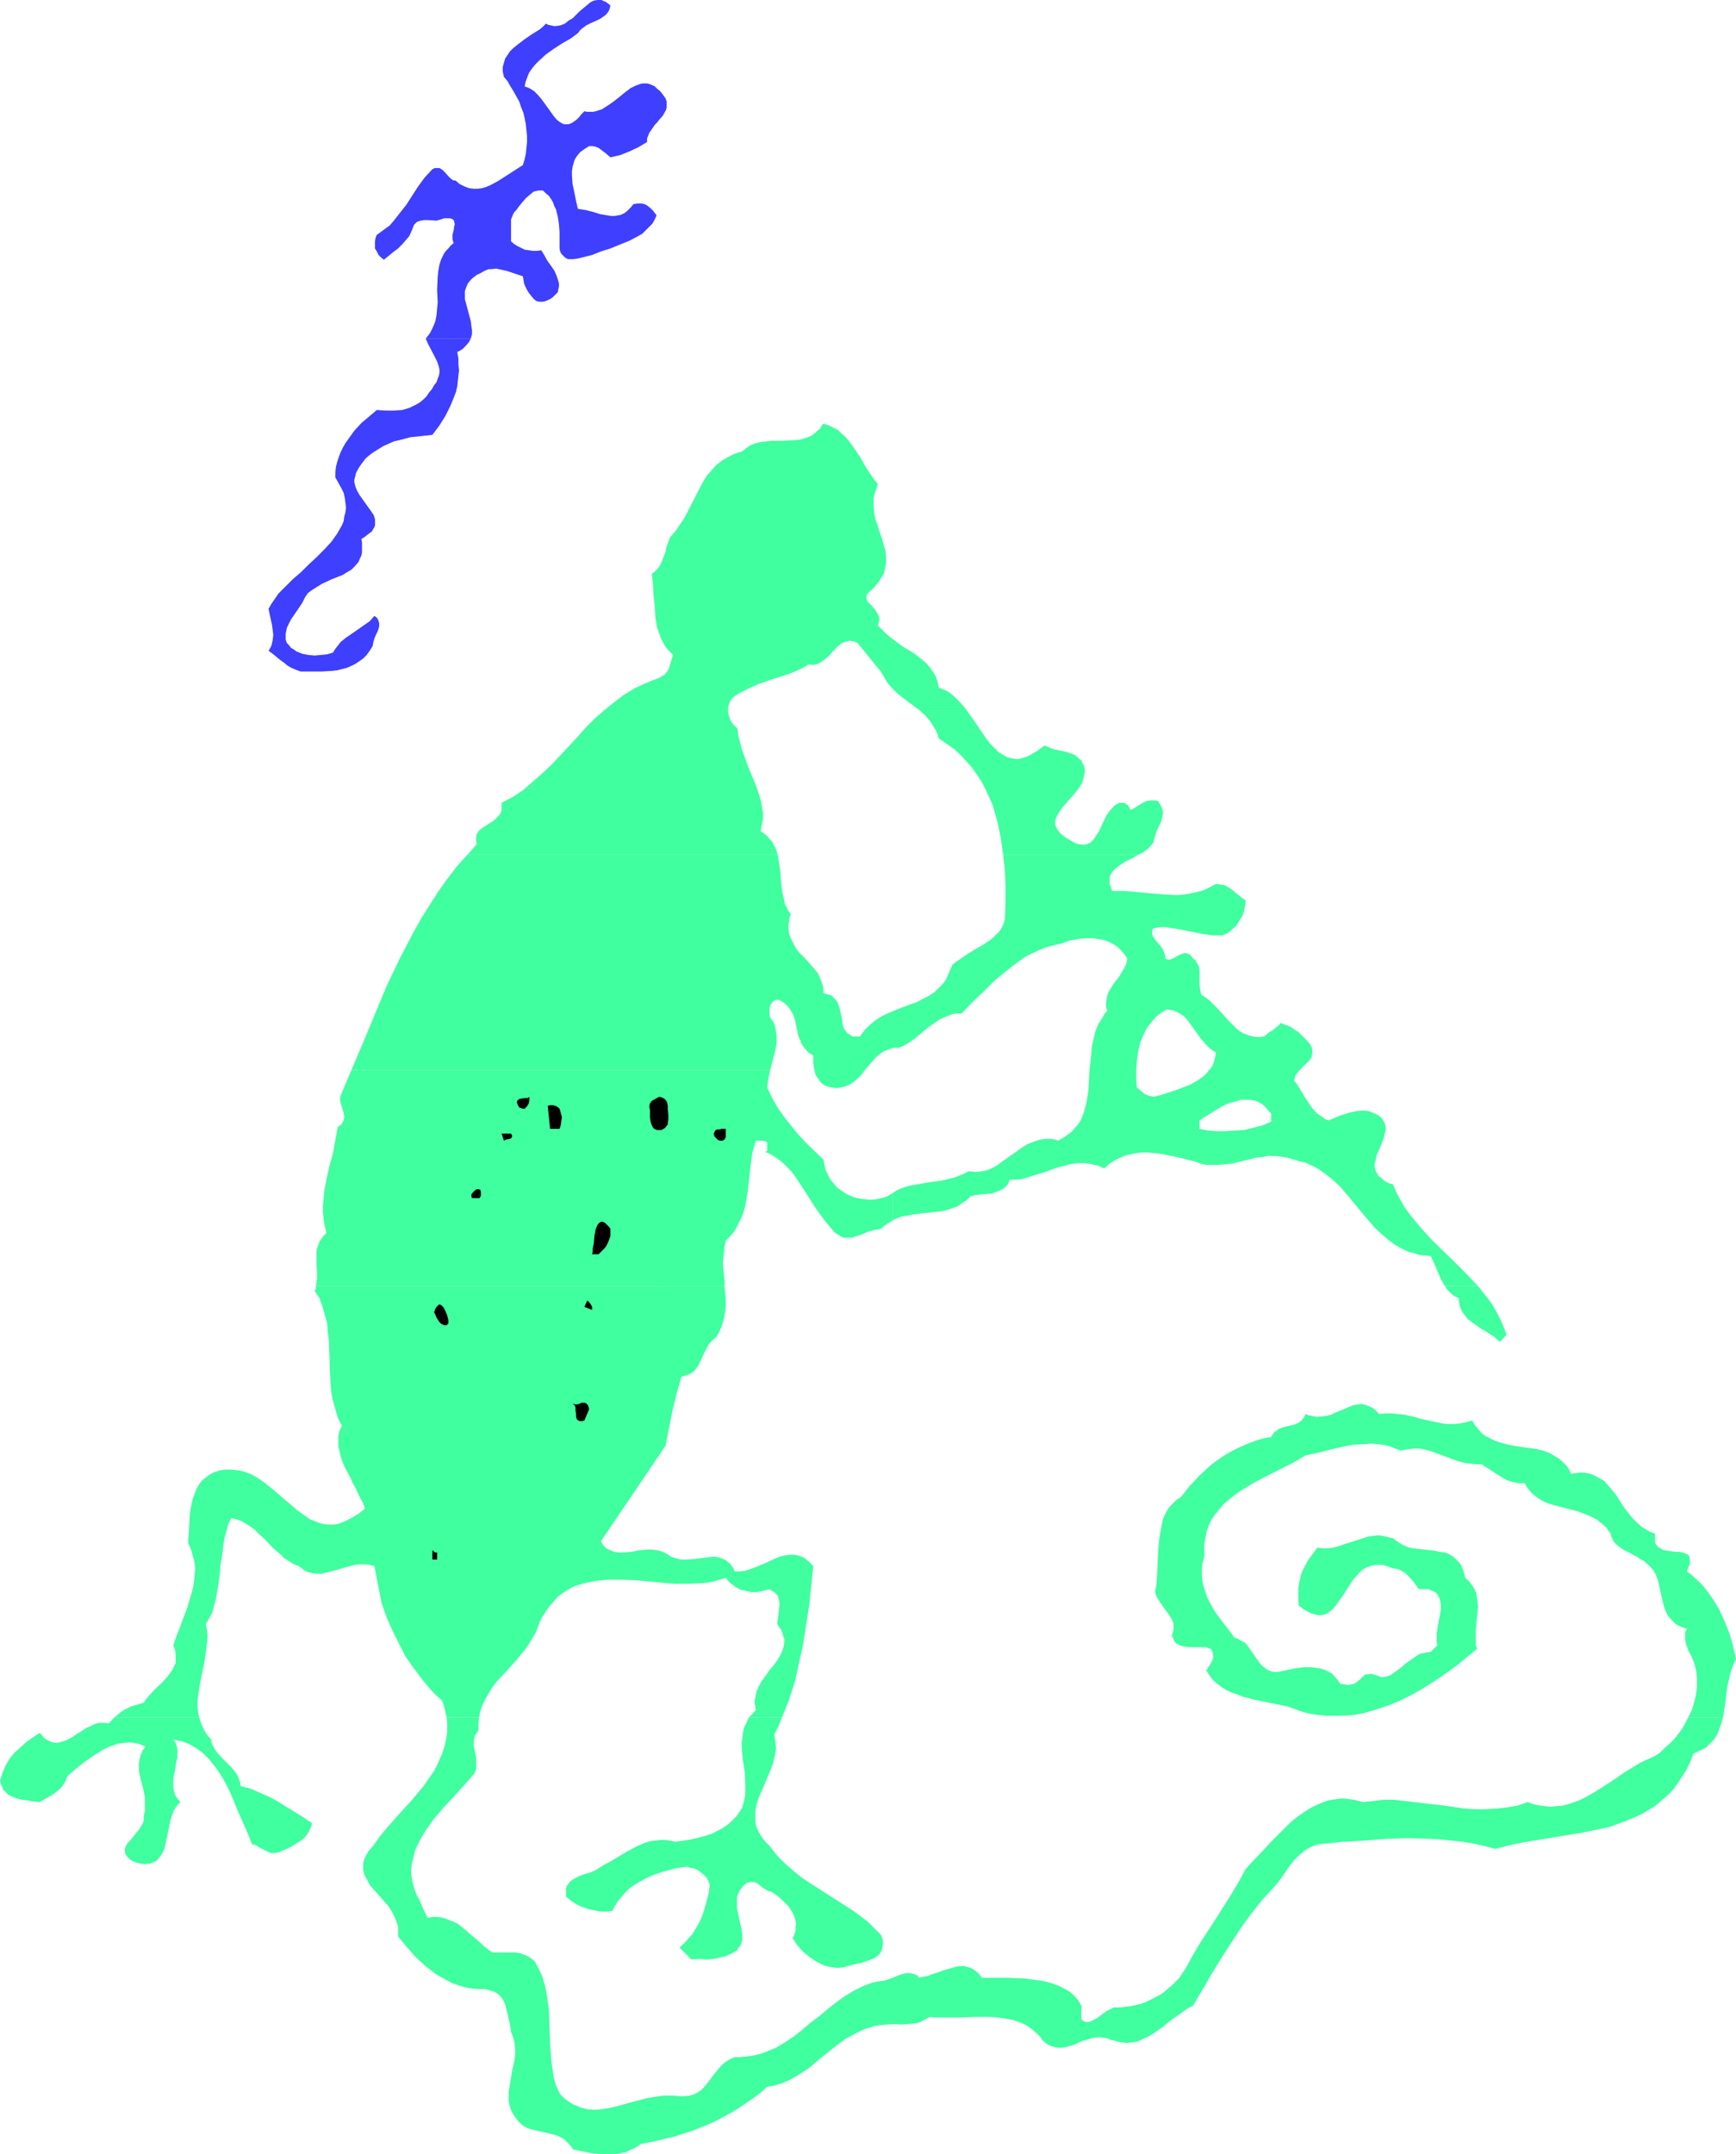 <?xml version="1.0" encoding="UTF-8" standalone="no"?>
<svg
   version="1.0"
   width="125.491mm"
   height="155.668mm"
   id="svg23"
   sodipodi:docname="Lizard 4.wmf"
   xmlns:inkscape="http://www.inkscape.org/namespaces/inkscape"
   xmlns:sodipodi="http://sodipodi.sourceforge.net/DTD/sodipodi-0.dtd"
   xmlns="http://www.w3.org/2000/svg"
   xmlns:svg="http://www.w3.org/2000/svg">
  <sodipodi:namedview
     id="namedview23"
     pagecolor="#ffffff"
     bordercolor="#000000"
     borderopacity="0.25"
     inkscape:showpageshadow="2"
     inkscape:pageopacity="0.0"
     inkscape:pagecheckerboard="0"
     inkscape:deskcolor="#d1d1d1"
     inkscape:document-units="mm" />
  <defs
     id="defs1">
    <pattern
       id="WMFhbasepattern"
       patternUnits="userSpaceOnUse"
       width="6"
       height="6"
       x="0"
       y="0" />
  </defs>
  <path
     style="fill:#3f3fff;fill-opacity:1;fill-rule:evenodd;stroke:none"
     d="m 116.352,92.43 v 0.162 l 0.646,1.454 1.616,3.07 0.808,1.616 0.485,1.454 0.162,0.808 v 0.808 l -0.162,0.808 -0.323,0.808 -0.323,0.97 -0.646,0.808 -0.646,1.131 -0.808,0.97 -0.646,0.97 -0.808,0.808 -0.97,0.808 -0.808,0.485 -0.97,0.485 -0.97,0.485 -0.97,0.323 -1.131,0.323 -2.262,0.162 h -2.262 l -2.424,-0.162 -2.101,1.778 -2.101,1.778 -1.939,2.101 -1.616,2.262 -0.808,1.131 -0.646,1.131 -0.646,1.293 -0.485,1.293 -0.485,1.454 -0.323,1.293 -0.162,1.454 v 1.454 l 0.808,1.454 0.808,1.454 0.646,1.293 0.323,1.454 0.162,1.293 0.162,1.293 -0.162,1.293 -0.323,1.131 -0.162,1.293 -0.485,1.131 -0.646,1.131 -0.646,1.131 -1.616,2.262 -1.939,2.101 -2.101,2.101 -2.101,1.939 -2.101,2.101 -2.262,1.939 -1.939,1.939 -1.939,1.939 -1.454,2.101 -0.646,0.97 -0.646,1.131 0.323,1.616 0.323,1.454 0.323,1.454 0.162,1.293 0.162,1.293 -0.162,1.454 -0.323,1.454 -0.323,0.646 -0.485,0.808 1.131,0.808 0.97,0.808 0.97,0.808 1.131,0.808 0.97,0.808 1.131,0.646 1.131,0.485 1.293,0.485 h 2.909 2.909 l 2.747,-0.162 1.454,-0.162 1.293,-0.323 1.293,-0.323 1.131,-0.485 1.293,-0.646 0.97,-0.646 1.131,-0.808 0.97,-0.97 0.808,-1.131 0.808,-1.293 0.162,-0.97 0.323,-1.131 0.485,-1.131 0.485,-0.97 0.323,-1.131 v -0.97 l -0.162,-0.485 -0.162,-0.485 -0.323,-0.485 -0.646,-0.485 -1.293,1.454 -1.616,1.131 -1.616,1.131 -1.616,1.131 -1.454,0.97 -1.616,1.293 -1.131,1.454 -0.485,0.646 -0.485,0.808 -1.616,0.485 -1.616,0.162 -1.778,0.162 -1.778,-0.162 -1.616,-0.323 -1.616,-0.646 -0.646,-0.485 -0.808,-0.485 -0.485,-0.646 -0.646,-0.646 -0.323,-0.97 v -0.808 -0.808 l 0.162,-0.808 0.162,-0.808 0.323,-0.646 0.808,-1.616 2.101,-3.07 0.97,-1.454 0.808,-1.616 0.808,-1.131 1.131,-0.808 1.293,-0.808 1.293,-0.808 2.747,-1.293 2.909,-1.131 1.293,-0.808 1.131,-0.646 0.97,-0.97 0.97,-1.131 0.485,-1.131 0.323,-0.646 0.162,-0.808 v -0.808 -0.97 -0.97 l -0.162,-0.97 0.808,-0.485 0.808,-0.646 0.646,-0.485 0.646,-0.485 0.323,-0.646 0.323,-0.485 0.162,-0.485 v -0.646 -0.97 l -0.323,-1.131 -0.646,-0.97 -0.808,-1.131 -0.808,-1.131 -0.808,-1.131 -0.808,-1.131 -0.646,-1.131 -0.485,-1.131 -0.323,-1.293 v -0.646 l 0.162,-0.646 0.162,-0.646 0.162,-0.646 0.808,-1.454 0.808,-1.131 0.97,-1.293 1.131,-0.97 1.131,-0.808 1.293,-0.808 1.293,-0.808 2.909,-1.293 1.454,-0.323 3.07,-0.808 3.07,-0.323 2.909,-0.323 1.939,-2.585 1.616,-2.585 1.293,-2.585 1.131,-2.747 0.485,-1.293 0.323,-1.454 0.162,-1.454 0.162,-1.454 0.162,-1.454 -0.162,-1.616 v -1.616 l -0.323,-1.778 0.646,-0.323 0.808,-0.485 0.97,-0.97 0.808,-0.97 0.485,-0.97 z"
     id="path1" />
  <path
     style="fill:#3f3fff;fill-opacity:1;fill-rule:evenodd;stroke:none"
     d="m 173.074,55.749 -0.808,0.97 -0.808,0.808 -0.808,0.646 -0.97,0.485 -0.808,0.162 -0.97,0.162 h -0.97 l -0.97,-0.162 -1.939,-0.323 -2.101,-0.646 -1.939,-0.485 -2.101,-0.323 -0.485,-2.101 -0.485,-2.424 -0.485,-2.262 -0.162,-2.424 v -1.131 l 0.162,-1.131 0.323,-1.131 0.323,-0.97 0.646,-0.97 0.808,-0.97 1.131,-0.808 1.293,-0.808 h 0.97 l 0.808,0.162 0.808,0.323 0.646,0.485 1.293,0.97 1.293,1.131 2.747,-0.646 2.424,-0.97 2.424,-1.131 2.424,-1.454 v -0.97 l 0.323,-0.808 0.323,-0.808 0.485,-0.646 0.97,-1.454 0.646,-0.646 0.485,-0.646 1.131,-1.293 0.323,-0.646 0.485,-0.808 0.162,-0.646 v -0.808 -0.97 l -0.323,-0.808 -0.808,-1.131 -0.646,-0.808 -0.808,-0.646 -0.646,-0.646 -0.646,-0.323 -0.808,-0.323 -0.646,-0.162 h -0.646 -0.646 l -0.646,0.162 -1.293,0.485 -1.293,0.646 -1.293,0.97 -2.586,2.101 -1.293,0.97 -1.454,0.97 -1.293,0.808 -1.616,0.485 -0.646,0.162 h -0.808 -0.808 l -0.808,-0.162 -0.808,0.808 -0.646,0.808 -0.646,0.646 -0.646,0.485 -0.485,0.323 -0.646,0.323 -0.485,0.162 h -0.646 -0.485 l -0.485,-0.162 -0.808,-0.485 -0.808,-0.646 -0.808,-0.97 -0.808,-1.131 -0.808,-1.131 -1.778,-2.424 -0.97,-1.131 -0.97,-0.97 -1.293,-0.808 -1.293,-0.485 0.323,-1.454 0.485,-1.293 0.485,-1.131 0.808,-1.131 0.808,-0.97 0.97,-0.97 1.939,-1.778 2.262,-1.616 2.262,-1.454 2.262,-1.293 1.939,-1.454 0.485,-0.646 0.485,-0.485 0.646,-0.485 0.646,-0.485 1.293,-0.646 1.454,-0.646 1.293,-0.646 1.131,-0.808 0.485,-0.485 0.485,-0.646 0.323,-0.808 0.162,-0.808 -0.646,-0.485 -0.646,-0.485 -0.485,-0.162 L 164.348,0 h -0.485 -0.646 l -0.97,0.162 -0.97,0.485 -0.97,0.808 -1.939,1.616 -0.97,0.97 -0.97,0.97 -1.131,0.646 -0.97,0.808 -1.293,0.485 -1.131,0.162 h -0.646 l -0.646,-0.162 -0.808,-0.162 -0.646,-0.323 -0.808,0.808 -0.97,0.808 -2.101,1.293 -2.101,1.454 -2.101,1.616 -0.97,0.808 -0.808,0.808 -0.646,0.97 -0.646,0.97 -0.323,1.131 -0.323,1.131 v 1.293 l 0.323,1.454 0.97,1.131 0.808,1.454 0.808,1.293 0.808,1.454 0.808,1.454 0.485,1.454 0.646,1.616 0.323,1.454 0.323,1.616 0.162,1.616 0.162,1.616 v 1.616 l -0.162,1.616 -0.162,1.616 -0.323,1.454 -0.485,1.616 -2.262,1.454 -2.262,1.454 -2.262,1.454 -2.101,1.131 -1.131,0.485 -1.131,0.323 -1.131,0.162 h -1.293 l -1.131,-0.162 -1.293,-0.485 -1.293,-0.646 -1.131,-0.97 h -0.485 l -0.323,-0.162 -0.808,-0.646 -1.293,-1.454 -0.646,-0.646 -0.808,-0.485 h -0.808 -0.485 l -0.646,0.323 -2.101,2.262 -1.778,2.424 -3.232,5.009 -1.778,2.262 -1.778,2.262 -0.97,1.131 -1.131,0.808 -1.293,0.97 -1.131,0.808 -0.323,0.808 -0.162,0.97 v 0.97 0.97 l 0.485,0.808 0.485,0.97 0.646,0.646 0.808,0.646 2.586,-2.101 1.293,-0.97 1.131,-1.131 0.97,-1.131 0.97,-1.131 0.646,-1.454 0.646,-1.616 0.323,-0.323 0.485,-0.485 0.485,-0.162 0.485,-0.162 0.97,-0.162 h 1.131 l 2.262,0.162 1.131,-0.323 0.485,-0.162 0.485,-0.162 h 0.808 0.808 l 0.485,0.162 0.323,0.162 0.323,0.485 v 0.323 l 0.162,0.485 -0.162,0.485 -0.162,1.131 -0.323,1.293 v 1.131 l 0.162,0.646 0.162,0.485 -0.808,0.646 -0.646,0.808 -0.646,0.646 -0.485,0.646 -0.808,1.616 -0.485,1.454 -0.323,1.778 -0.162,1.616 -0.162,3.555 0.162,3.393 -0.162,1.778 -0.162,1.778 -0.323,1.616 -0.646,1.616 -0.808,1.616 -0.485,0.646 -0.646,0.808 h 12.282 l 0.323,-1.131 v -1.131 l -0.162,-1.131 -0.162,-1.293 -0.646,-2.424 -0.646,-2.424 -0.323,-1.131 V 80.634 79.503 l 0.323,-0.97 0.485,-1.131 0.808,-0.97 0.485,-0.485 1.293,-0.97 0.808,-0.323 0.808,-0.485 0.646,-0.323 0.808,-0.323 h 0.646 l 1.454,-0.162 1.454,0.323 1.454,0.323 1.454,0.485 2.909,0.97 0.162,0.97 0.162,0.97 0.323,0.808 0.485,0.97 0.485,0.808 0.646,0.808 0.646,0.808 0.808,0.646 0.808,0.162 h 0.97 l 0.646,-0.162 0.808,-0.323 0.646,-0.323 0.646,-0.485 1.293,-1.293 0.162,-0.808 0.162,-0.808 v -0.808 l -0.162,-0.646 -0.485,-1.454 -0.646,-1.454 -1.939,-2.747 -0.808,-1.454 -0.808,-1.293 -1.131,0.162 h -1.131 l -1.131,-0.162 -1.131,-0.162 -0.97,-0.485 -0.97,-0.485 -0.808,-0.485 -0.97,-0.808 v -4.04 -0.97 -0.97 l 0.323,-0.808 0.323,-0.808 0.323,-0.485 0.485,-0.485 0.808,-1.131 1.778,-2.101 1.131,-0.97 0.97,-0.808 0.646,-0.162 0.646,-0.162 h 0.646 0.646 l 0.808,0.808 0.808,0.646 0.646,0.97 0.485,0.808 0.323,0.97 0.485,0.97 0.485,1.939 0.323,2.101 0.162,2.101 v 4.525 l 0.162,0.808 0.323,0.646 0.485,0.485 0.485,0.485 0.485,0.323 0.485,0.162 h 0.646 0.646 l 1.293,-0.162 1.293,-0.323 1.293,-0.323 1.293,-0.323 2.424,-0.97 2.586,-0.808 2.747,-1.131 2.424,-0.97 2.424,-1.293 1.131,-0.646 0.97,-0.97 0.808,-0.808 0.97,-0.97 0.646,-1.131 0.485,-1.131 -0.485,-0.646 -0.485,-0.646 -0.646,-0.646 -0.808,-0.646 -0.808,-0.485 -0.97,-0.162 h -0.97 z"
     id="path2" />
  <path
     style="fill:#3fff9f;fill-opacity:1;fill-rule:evenodd;stroke:none"
     d="m 256.46,187.769 -0.323,-1.616 -0.485,-1.454 -0.808,-1.293 -0.808,-1.131 -0.97,-1.131 -1.131,-0.97 -2.262,-1.778 -2.747,-1.616 -2.424,-1.778 -1.293,-0.97 -1.131,-0.97 -1.131,-1.131 -1.131,-1.131 0.323,-0.97 0.162,-0.646 -0.162,-0.808 -0.323,-0.646 -0.323,-0.485 -0.485,-0.808 -0.97,-1.131 -0.97,-0.97 -0.323,-0.646 v -0.485 -0.646 l 0.323,-0.485 0.646,-0.646 0.808,-0.646 0.808,-0.97 0.808,-0.97 0.485,-0.808 0.485,-0.808 0.485,-0.808 0.162,-0.97 0.323,-1.616 v -1.778 l -0.162,-1.616 -0.485,-1.616 -0.485,-1.778 -0.646,-1.778 -0.485,-1.616 -0.646,-1.778 -0.323,-1.939 -0.162,-1.778 v -1.939 l 0.162,-0.97 0.323,-0.97 0.323,-0.97 0.323,-1.131 -0.808,-0.97 -0.808,-1.131 -1.616,-2.424 -1.454,-2.585 -1.616,-2.424 -1.616,-2.262 -0.97,-1.131 -0.97,-0.808 -0.97,-0.97 -1.293,-0.646 -1.293,-0.646 -1.454,-0.485 -0.485,0.646 -0.485,0.808 -0.646,0.485 -0.485,0.485 -1.293,0.97 -1.293,0.485 -1.616,0.485 -1.454,0.162 -3.07,0.162 h -3.07 l -1.616,0.162 -1.454,0.162 -1.454,0.323 -1.293,0.485 -1.293,0.808 -1.131,0.97 -1.131,0.323 -0.97,0.323 -1.939,0.97 -1.616,0.97 -1.454,1.131 -1.293,1.454 -1.293,1.454 -0.97,1.616 -0.97,1.778 -3.555,6.948 -0.97,1.778 -1.131,1.616 -1.131,1.616 -1.293,1.454 -0.485,1.293 -0.485,1.293 -0.323,1.454 -0.485,1.293 -0.485,1.293 -0.646,1.293 -0.97,1.131 -0.485,0.485 -0.646,0.485 0.323,2.909 0.162,3.07 0.323,2.909 0.162,2.909 0.485,2.909 0.485,1.293 0.485,1.454 0.646,1.293 0.646,1.131 0.97,1.131 1.131,1.131 -0.646,1.939 -0.485,1.778 -0.485,0.808 -0.646,0.808 -0.808,0.485 -0.808,0.485 -1.778,0.646 -3.394,1.454 -1.616,0.808 -2.909,1.778 -2.747,2.101 -2.586,2.101 -2.586,2.262 -2.424,2.424 -2.262,2.585 -4.686,5.009 -2.262,2.424 -2.586,2.424 -2.586,2.262 -2.586,2.262 -2.909,1.939 -3.07,1.616 v 1.131 0.97 l -0.323,0.808 -0.485,0.646 -0.646,0.646 -0.646,0.646 -3.07,1.939 -0.646,0.485 -0.485,0.485 -0.485,0.808 -0.162,0.808 v 0.97 l 0.162,0.97 -2.586,2.909 h 84.84 l -0.646,-1.939 -0.485,-0.808 -0.485,-0.97 -0.646,-0.646 -0.646,-0.808 -0.808,-0.646 -0.97,-0.646 0.323,-1.778 0.323,-1.616 v -1.616 l -0.323,-1.778 -0.323,-1.778 -0.485,-1.616 -1.293,-3.555 -1.454,-3.393 -1.293,-3.555 -0.646,-1.778 -0.485,-1.939 -0.485,-1.778 -0.162,-1.778 -0.808,-0.808 -0.808,-0.97 -0.485,-0.97 -0.323,-0.97 -0.162,-1.131 v -1.131 l 0.323,-0.97 0.485,-1.131 1.131,-0.97 1.293,-0.808 2.586,-1.293 2.586,-1.131 2.747,-0.97 5.494,-1.778 2.747,-1.131 1.293,-0.646 1.293,-0.808 1.131,0.162 0.97,-0.162 0.808,-0.323 0.808,-0.485 1.616,-1.293 1.293,-1.454 1.454,-1.454 0.808,-0.646 0.646,-0.323 0.97,-0.323 0.808,-0.162 1.131,0.162 0.97,0.485 6.302,7.756 0.97,1.616 0.97,1.616 1.293,1.454 1.293,1.293 2.909,2.262 3.07,2.262 h 12.928 l -1.616,-1.939 -1.778,-1.778 -0.97,-0.808 -0.97,-0.646 -1.131,-0.485 z"
     id="path3" />
  <path
     style="fill:#3fff9f;fill-opacity:1;fill-rule:evenodd;stroke:none"
     d="m 316.413,218.794 -0.646,-0.162 h -0.485 -1.131 l -0.97,0.162 -0.97,0.485 -0.808,0.485 -1.778,1.131 -0.808,0.323 -0.162,-0.485 -0.323,-0.485 -0.162,-0.323 -0.485,-0.323 -0.485,-0.323 h -0.323 -0.646 -0.485 l -1.131,0.646 -0.808,0.808 -0.808,0.97 -0.646,0.97 -1.131,2.262 -0.97,2.101 -0.646,0.97 -0.485,0.808 -0.646,0.808 -0.808,0.646 -0.808,0.323 -0.97,0.162 -0.485,-0.162 h -0.646 l -0.646,-0.162 -0.646,-0.323 -1.131,-0.646 -1.131,-0.646 -0.808,-0.646 -0.646,-0.485 -0.485,-0.646 -0.485,-0.646 -0.323,-0.646 -0.162,-0.485 v -0.646 -0.646 l 0.485,-1.131 0.646,-1.131 0.97,-1.293 2.101,-2.424 1.131,-1.293 1.131,-1.454 0.808,-1.293 0.485,-1.454 0.162,-0.808 0.162,-0.808 v -0.646 l -0.162,-0.97 -0.485,-0.808 -0.323,-0.808 -0.646,-0.485 -0.485,-0.485 -0.646,-0.485 -0.808,-0.323 -1.454,-0.485 -1.454,-0.323 -1.616,-0.323 -1.454,-0.485 -1.454,-0.646 -1.131,0.808 -0.808,0.646 -1.131,0.646 -0.808,0.485 -0.97,0.485 -1.616,0.485 -0.808,0.162 h -0.646 l -0.808,-0.162 -1.454,-0.323 -1.131,-0.646 -1.293,-0.808 -1.131,-1.131 -1.131,-1.131 -1.131,-1.454 -0.97,-1.454 -2.101,-3.07 -2.262,-3.232 h -12.928 l 1.778,1.616 1.454,1.778 0.646,1.131 0.646,0.97 0.485,1.131 0.323,1.131 2.101,1.454 2.101,1.454 1.778,1.616 1.616,1.778 1.616,1.778 1.293,1.939 1.293,1.939 0.97,1.939 0.97,2.101 0.97,2.101 0.646,2.262 0.646,2.262 0.485,2.262 0.485,2.262 0.646,4.686 h 36.845 l 1.293,-0.646 1.131,-0.808 0.97,-0.97 0.808,-0.97 0.323,-1.454 0.485,-1.454 0.646,-1.454 0.646,-1.293 0.323,-1.454 0.162,-0.646 v -0.646 l -0.162,-0.808 -0.323,-0.646 -0.323,-0.646 z"
     id="path4" />
  <path
     style="fill:#3fff9f;fill-opacity:1;fill-rule:evenodd;stroke:none"
     d="m 242.562,326.737 -1.616,0.485 -1.616,0.323 -1.454,0.162 -1.454,-0.162 -1.454,-0.162 -1.454,-0.323 -1.293,-0.485 -1.293,-0.646 -1.131,-0.808 -1.131,-0.808 -0.808,-0.97 -0.97,-1.131 -0.646,-1.293 -0.646,-1.293 -0.323,-1.454 -0.323,-1.454 -4.686,-4.525 -2.262,-2.424 -1.939,-2.424 -1.939,-2.424 -1.778,-2.585 -1.454,-2.585 -1.293,-2.747 0.162,-1.131 0.162,-1.131 0.485,-2.424 H 95.991 l -3.07,7.272 v 1.131 l 0.323,1.131 0.646,2.101 0.162,1.131 -0.162,0.97 -0.323,0.485 -0.162,0.485 -0.485,0.323 -0.646,0.485 -0.646,3.555 -0.646,3.555 -0.97,3.555 -0.808,3.555 -0.646,3.555 -0.162,1.778 -0.162,1.939 v 1.778 l 0.162,1.778 0.323,1.939 0.485,1.939 -0.808,0.808 -0.646,0.808 -0.485,0.808 -0.323,0.97 -0.323,0.808 -0.162,0.97 v 1.778 1.778 l 0.162,1.939 v 1.939 l -0.323,1.939 H 197.96 v -1.454 l -0.162,-1.616 -0.323,-3.07 0.162,-1.616 0.162,-1.616 0.162,-1.616 0.323,-1.454 1.454,-1.454 1.131,-1.454 0.808,-1.616 0.808,-1.616 0.646,-1.616 0.485,-1.778 0.323,-1.778 0.323,-1.939 0.808,-7.272 0.485,-3.555 0.485,-1.616 0.485,-1.616 h 0.808 0.97 l 0.808,0.162 0.323,0.162 0.162,0.323 v 0.646 0.485 0.646 0.323 l -0.162,0.162 -0.323,0.162 1.778,0.808 1.454,0.97 1.454,1.131 1.131,1.131 1.293,1.293 0.97,1.293 1.939,2.909 3.717,5.817 2.101,2.909 1.131,1.454 1.131,1.293 0.808,0.97 0.97,0.646 0.808,0.485 0.646,0.323 h 0.808 0.808 0.808 l 0.808,-0.323 1.616,-0.485 1.778,-0.808 1.778,-0.485 0.97,-0.162 0.808,-0.162 0.808,-0.646 0.808,-0.646 0.808,-0.485 0.808,-0.485 v -7.433 l -0.485,0.162 -0.162,0.162 z"
     id="path5" />
  <path
     style="fill:#3fff9f;fill-opacity:1;fill-rule:evenodd;stroke:none"
     d="m 355.036,292.318 1.293,-1.293 1.293,-1.293 0.646,-0.808 0.162,-0.808 0.162,-0.808 -0.162,-1.131 -0.646,-1.131 -0.97,-1.131 -0.97,-0.97 -0.97,-0.97 -1.293,-0.808 -1.131,-0.808 -1.293,-0.485 -1.293,-0.485 -0.485,0.646 -0.646,0.485 -1.131,0.97 -0.646,0.323 -0.485,0.323 -1.131,0.97 -1.616,0.162 -1.293,-0.162 -1.293,-0.323 -1.293,-0.485 -1.131,-0.646 -0.97,-0.808 -0.97,-0.97 -0.97,-0.97 H 324.655 l 1.616,2.262 1.616,2.262 0.97,1.131 0.97,1.131 1.131,0.97 1.293,0.808 -0.323,1.454 -0.323,1.293 -0.485,1.131 -0.808,0.97 -0.646,0.808 -0.808,0.808 -1.616,1.131 -1.939,1.131 -2.101,0.808 -2.101,0.808 -2.101,0.646 -0.97,0.323 -0.97,0.323 -1.939,0.485 -1.293,-0.323 -1.131,-0.485 -0.97,-0.808 -1.131,-0.97 -0.162,-2.262 v -2.424 l 0.162,-2.424 0.323,-2.424 0.485,-2.424 0.97,-2.262 0.485,-1.131 0.646,-1.131 0.646,-0.808 0.808,-0.97 0.808,-0.97 0.97,-0.808 0.97,-0.646 1.131,-0.646 0.808,0.162 0.97,0.162 0.808,0.323 0.646,0.323 1.454,0.97 1.131,1.293 h 11.15 l -1.778,-1.939 -1.778,-1.939 -1.778,-1.778 -1.131,-0.808 -1.131,-0.808 -0.323,-1.293 -0.162,-1.293 v -1.293 -1.293 -1.293 l -0.162,-1.131 -0.323,-0.646 -0.323,-0.485 -0.323,-0.646 -0.646,-0.485 -0.485,-0.646 -0.485,-0.485 -0.485,-0.162 -0.485,-0.162 h -0.485 l -0.485,0.162 -1.131,0.485 -0.808,0.485 -0.97,0.485 -0.485,0.162 h -0.485 l -0.485,-0.162 -0.323,-0.162 v -0.646 l -0.162,-0.646 -0.485,-1.131 -0.646,-0.97 -0.808,-0.97 -0.808,-0.97 -0.485,-0.808 -0.162,-0.485 v -0.485 -0.646 l 0.323,-0.485 0.97,-0.162 1.131,-0.162 h 1.131 l 0.97,0.162 2.262,0.323 2.424,0.485 2.424,0.485 2.424,0.485 2.586,0.323 h 1.293 1.293 l 1.454,-0.646 1.131,-0.97 1.131,-0.97 0.808,-1.293 0.808,-1.293 0.485,-1.293 0.323,-1.616 0.162,-1.454 -0.97,-0.646 -0.97,-0.808 -0.808,-0.646 -0.97,-0.808 -0.97,-0.646 -1.131,-0.646 -1.131,-0.162 -1.131,-0.162 -1.778,0.97 -1.778,0.808 -1.778,0.485 -1.616,0.323 -1.778,0.323 -1.778,0.162 -3.555,-0.162 -3.717,-0.323 -7.11,-0.646 h -3.555 l -0.323,-1.131 -0.323,-0.808 v -0.808 -0.808 l 0.162,-0.646 0.323,-0.646 0.485,-0.646 0.646,-0.646 1.293,-0.97 1.454,-0.97 1.778,-0.808 0.808,-0.485 0.808,-0.485 h -36.845 l 0.485,4.363 0.162,4.363 v 4.363 l -0.162,4.363 -0.323,1.293 -0.485,0.97 -0.646,1.131 -0.808,0.808 -0.808,0.808 -0.97,0.808 -1.939,1.293 -2.262,1.293 -2.101,1.293 -2.101,1.454 -0.97,0.646 -0.97,0.808 -0.485,1.131 -0.485,1.131 -0.485,1.131 -0.485,0.97 -0.646,0.808 -0.646,0.646 -1.454,1.454 -1.616,1.131 -1.616,0.808 -1.778,0.97 -1.939,0.646 -3.717,1.454 -1.939,0.808 -1.778,0.808 -1.778,1.131 -1.454,1.131 -1.616,1.616 -0.646,0.808 -0.646,0.97 h -0.808 -0.646 -0.646 l -0.323,-0.323 -0.97,-0.485 -0.485,-0.646 -0.485,-0.646 -0.323,-0.97 -0.323,-2.101 -0.485,-2.262 -0.323,-0.97 -0.323,-0.97 -0.646,-0.808 -0.808,-0.808 -0.485,-0.323 -0.646,-0.162 -0.646,-0.162 -0.646,-0.323 v -1.454 l -0.485,-1.454 -0.485,-1.293 -0.646,-1.293 -0.97,-1.131 -0.97,-1.131 -0.97,-1.131 -2.101,-2.101 -0.97,-1.293 -0.646,-1.293 -0.646,-1.293 -0.485,-1.293 -0.162,-1.616 v -0.808 l 0.162,-0.97 0.162,-0.97 0.323,-0.97 -0.646,-0.808 -0.485,-0.97 -0.485,-0.97 -0.162,-0.808 -0.485,-2.101 -0.323,-2.101 -0.323,-4.363 -0.323,-1.939 -0.323,-2.101 h -84.84 l -2.909,3.232 -2.586,3.393 -2.424,3.393 -2.262,3.555 -2.262,3.555 -2.101,3.717 -1.939,3.717 -1.939,3.717 -3.555,7.433 -3.232,7.756 -3.232,7.756 -3.232,7.595 H 210.404 l 0.97,-3.717 0.485,-1.939 0.323,-1.778 v -1.939 l -0.162,-0.97 -0.162,-0.97 -0.162,-0.808 -0.323,-0.97 -0.646,-0.808 -0.485,-0.97 v -1.616 -0.646 l 0.323,-0.808 0.323,-0.485 0.485,-0.485 0.485,-0.323 h 0.97 l 1.131,0.646 0.97,0.808 0.808,0.97 0.646,0.97 0.485,0.97 0.323,1.131 0.485,2.262 0.485,2.262 0.485,0.97 0.323,0.97 0.646,0.97 0.646,0.808 0.808,0.808 1.131,0.646 v 2.101 l 0.162,1.131 0.162,0.808 0.323,1.293 0.646,0.97 0.808,1.131 1.131,0.808 0.97,0.323 0.97,0.162 0.808,0.162 h 0.808 l 0.808,-0.162 0.808,-0.162 1.293,-0.485 1.293,-0.808 1.131,-0.97 0.97,-0.97 0.97,-1.293 1.939,-2.262 0.97,-1.131 1.131,-0.97 1.131,-0.808 1.293,-0.485 1.293,-0.485 h 0.808 0.808 l 1.131,-0.485 1.131,-0.646 1.939,-1.293 1.939,-1.616 1.939,-1.616 2.101,-1.454 0.97,-0.646 1.131,-0.485 1.131,-0.485 1.131,-0.485 1.293,-0.162 h 1.293 l 2.909,-3.07 3.07,-2.909 3.07,-3.07 3.394,-2.747 1.616,-1.293 1.778,-1.293 1.616,-1.131 1.939,-0.97 1.778,-0.808 1.939,-0.808 1.939,-0.485 2.101,-0.485 2.262,-0.808 2.586,-0.485 2.424,-0.162 h 1.454 l 1.131,0.162 1.293,0.162 1.131,0.323 1.131,0.485 1.131,0.646 0.97,0.646 0.97,0.97 0.808,0.97 0.808,1.131 -0.162,0.808 -0.162,0.808 -0.485,0.97 -0.485,0.808 -0.97,1.616 -1.293,1.616 -1.131,1.778 -0.485,0.808 -0.323,0.97 -0.162,0.97 -0.162,0.97 v 1.131 l 0.323,1.131 -0.808,0.808 -0.485,0.97 -1.131,1.778 -0.808,1.939 -0.485,2.101 -0.485,1.939 -0.162,2.262 -0.485,4.363 -0.162,3.07 -0.162,2.747 -0.485,2.909 -0.323,1.293 -0.323,1.293 -0.485,1.293 -0.485,1.131 -0.646,0.97 -0.97,1.131 -0.808,0.97 -1.131,0.808 -1.131,0.808 -1.454,0.808 -0.97,-0.323 -0.97,-0.162 h -0.808 -0.97 l -1.616,0.323 -1.454,0.485 -1.616,0.646 -1.293,0.808 -2.747,1.939 -2.747,1.939 -1.293,0.97 -1.454,0.808 -1.454,0.646 -1.616,0.323 -1.616,0.162 -0.97,-0.162 h -0.97 l -1.131,0.646 -1.293,0.485 -1.131,0.485 -1.293,0.323 -2.747,0.646 -2.747,0.323 -2.747,0.485 -2.747,0.485 -1.293,0.323 -1.293,0.485 -1.131,0.485 -1.131,0.808 v 7.433 l 1.293,-0.646 1.293,-0.485 1.293,-0.162 1.454,-0.323 2.747,-0.323 2.909,-0.323 2.747,-0.323 1.293,-0.323 1.454,-0.485 1.293,-0.485 1.131,-0.808 1.293,-0.808 1.131,-1.131 1.293,-0.323 3.232,-0.323 1.454,-0.162 1.293,-0.485 0.808,-0.323 0.646,-0.323 0.646,-0.485 0.485,-0.485 0.485,-0.646 0.323,-0.97 h 1.778 l 1.616,-0.162 1.616,-0.485 1.454,-0.485 3.232,-0.97 3.07,-1.131 3.07,-0.808 1.616,-0.323 1.616,-0.162 h 1.616 l 1.778,0.323 1.616,0.323 1.778,0.808 1.454,-1.293 1.454,-0.97 1.454,-0.646 1.454,-0.646 1.454,-0.323 1.616,-0.323 1.616,-0.162 h 1.454 l 1.616,0.162 1.616,0.162 3.232,0.646 3.07,0.646 1.616,0.485 1.616,0.323 1.616,0.646 1.616,0.323 h 1.778 1.616 l 1.616,-0.162 1.778,-0.162 6.626,-1.616 1.616,-0.162 1.778,-0.323 h 1.778 l 1.616,0.162 1.939,0.323 1.778,0.485 1.454,0.485 1.616,0.323 1.293,0.646 1.454,0.646 1.293,0.808 1.131,0.808 2.262,1.778 2.101,1.939 1.939,2.262 3.717,4.525 1.939,2.262 1.778,2.101 2.101,1.939 2.101,1.778 1.131,0.808 1.293,0.808 1.293,0.646 1.293,0.646 1.454,0.323 1.454,0.485 1.454,0.162 1.778,0.162 0.97,2.101 1.778,4.201 1.131,1.939 h 9.05 l -3.07,-3.232 -3.232,-3.232 -6.464,-6.302 -3.07,-3.393 -1.454,-1.778 -1.454,-1.778 -1.293,-1.778 -1.131,-1.939 -1.131,-2.101 -0.97,-2.262 -1.131,-0.323 -0.97,-0.485 -0.646,-0.485 -0.646,-0.646 -0.646,-0.485 -0.323,-0.646 -0.323,-0.485 -0.162,-0.646 -0.162,-0.646 v -0.646 l 0.323,-1.293 0.323,-1.454 0.646,-1.293 1.131,-2.909 0.323,-1.293 0.323,-1.293 v -0.646 l -0.162,-0.485 -0.162,-0.646 -0.323,-0.485 -0.323,-0.646 -0.485,-0.485 -0.646,-0.485 -0.97,-0.485 -0.808,-0.323 -0.808,-0.323 -1.616,-0.162 -1.616,0.162 -1.616,0.323 -1.616,0.485 -1.454,0.485 -3.07,1.293 -0.808,-0.323 -0.646,-0.485 -1.454,-0.97 h -12.766 v 2.101 l -2.262,0.97 -2.424,0.646 -2.586,0.646 -2.586,0.162 -2.586,0.162 h -2.424 l -2.424,-0.162 -2.262,-0.485 v -2.262 l 1.131,-0.808 1.131,-0.646 2.262,-1.454 2.586,-1.454 1.293,-0.485 1.454,-0.323 1.293,-0.485 h 1.293 1.293 l 1.293,0.162 1.131,0.485 1.131,0.646 1.131,1.131 0.485,0.646 0.646,0.646 v 0.162 h 12.766 l -0.97,-0.97 -0.808,-0.97 -1.616,-2.424 -1.454,-2.424 -0.808,-1.293 -0.808,-0.97 0.162,-0.808 0.162,-0.646 0.485,-0.646 z"
     id="path6" />
  <path
     style="fill:#3fff9f;fill-opacity:1;fill-rule:evenodd;stroke:none"
     d="m 65.771,487.844 -0.162,-0.97 -0.323,-0.97 -0.323,-0.808 -0.485,-0.808 -1.131,-1.454 -1.454,-1.454 -1.454,-1.454 -1.293,-1.454 -0.485,-0.808 -0.485,-0.808 -0.323,-0.808 -0.162,-0.97 -1.293,-1.454 -0.808,-1.454 -0.646,-1.454 -0.485,-1.616 H 31.189 l -1.454,1.616 -1.293,-0.162 h -1.454 l -1.131,0.323 -1.293,0.646 -1.131,0.485 -1.131,0.808 -1.131,0.646 -1.131,0.808 -1.131,0.646 -0.97,0.485 -1.131,0.323 -1.131,0.323 -1.293,-0.162 -0.485,-0.162 -0.646,-0.323 -0.646,-0.323 -0.646,-0.485 -0.485,-0.646 -0.646,-0.646 -1.939,1.293 -1.778,1.293 -1.616,1.454 -1.616,1.454 -1.293,1.616 -1.131,1.939 -0.808,1.939 L 0,486.389 l 0.323,0.97 0.323,0.808 0.323,0.808 0.646,0.485 0.485,0.646 0.646,0.323 1.454,0.646 1.616,0.485 1.616,0.162 1.778,0.323 1.616,0.162 2.262,-1.293 1.131,-0.646 1.131,-0.808 0.97,-0.808 0.97,-1.131 0.646,-1.131 0.485,-1.293 2.262,-1.939 2.424,-1.939 2.586,-1.778 1.293,-0.808 1.293,-0.808 1.293,-0.646 1.454,-0.485 1.293,-0.485 1.454,-0.162 1.454,-0.162 1.454,0.162 1.454,0.323 1.616,0.646 -0.808,1.131 -0.485,1.131 -0.323,1.131 -0.162,1.131 v 1.131 1.131 l 0.485,2.262 0.646,2.424 0.485,2.424 v 1.131 1.293 1.293 l -0.323,1.293 v 0.97 l -0.162,0.97 -0.485,0.808 -0.485,0.808 -1.293,1.616 -1.293,1.616 -0.646,0.646 -0.485,0.808 -0.323,0.808 v 0.646 l 0.162,0.808 0.485,0.646 0.808,0.808 0.485,0.323 0.646,0.323 0.97,0.323 0.97,0.162 0.97,0.162 0.646,-0.162 h 0.808 l 0.646,-0.323 0.485,-0.162 0.646,-0.323 0.808,-0.97 0.646,-0.97 0.646,-1.293 0.323,-1.454 0.646,-3.07 0.646,-3.232 0.485,-1.454 0.485,-1.293 0.808,-1.293 0.97,-0.97 -0.808,-0.97 -0.646,-0.97 -0.323,-1.131 -0.162,-0.97 v -1.131 -1.293 l 0.485,-2.262 0.323,-2.262 0.323,-1.131 v -1.131 -0.97 l -0.162,-0.97 -0.323,-0.97 -0.646,-0.97 1.131,0.323 1.131,0.162 2.101,0.808 1.939,1.131 1.778,1.293 1.616,1.616 1.454,1.778 1.293,1.778 1.293,2.101 1.131,2.101 0.97,2.101 1.939,4.686 1.939,4.363 0.97,2.262 0.808,2.101 1.131,0.323 0.97,0.646 0.97,0.485 0.97,0.485 1.131,0.485 h 0.97 l 0.97,-0.162 0.646,-0.162 0.485,-0.323 1.293,-0.485 1.293,-0.646 1.293,-0.808 1.293,-0.808 1.131,-0.97 0.808,-1.131 0.646,-1.293 0.323,-0.808 v -0.646 l -2.262,-1.454 -2.262,-1.454 -2.424,-1.454 -2.262,-1.454 -2.424,-1.293 -2.586,-1.131 -2.586,-1.131 z"
     id="path7" />
  <path
     style="fill:#3fff9f;fill-opacity:1;fill-rule:evenodd;stroke:none"
     d="m 461.207,469.099 -0.808,1.616 -0.808,1.454 -0.97,1.293 -1.131,1.454 -1.293,1.293 -1.293,1.131 -1.293,1.293 -1.454,0.97 -2.101,0.97 -2.101,0.97 -2.101,1.293 -2.101,1.293 -2.101,1.454 -1.939,1.293 -4.04,2.585 -2.262,1.293 -1.939,0.97 -2.262,0.808 -2.262,0.646 -2.262,0.162 -1.131,0.162 -1.131,-0.162 -1.293,-0.162 -1.131,-0.162 -1.293,-0.323 -1.293,-0.485 -2.909,0.97 -2.909,0.485 -2.909,0.323 -2.909,0.162 h -2.747 l -2.747,-0.162 -5.494,-0.808 -2.747,-0.323 -2.909,-0.323 -5.494,-0.646 -2.747,-0.323 h -2.747 l -2.909,0.323 -2.747,0.323 -1.293,-0.323 -1.293,-0.323 -1.293,-0.162 -1.131,-0.162 h -1.131 l -1.293,0.162 -1.131,0.162 -0.97,0.162 -2.262,0.808 -2.101,0.97 -2.101,1.293 -2.101,1.454 -1.939,1.616 -1.778,1.778 -3.555,3.555 -1.778,1.939 -3.394,3.555 -1.616,1.778 -1.939,3.555 -2.101,3.555 -4.202,6.625 -4.202,6.464 -2.101,3.555 -1.939,3.555 -0.808,1.131 -0.808,1.293 -0.97,0.97 -0.97,0.97 -1.131,0.97 -1.131,0.97 -1.131,0.808 -1.293,0.646 -1.293,0.646 -1.293,0.646 -1.293,0.485 -2.909,0.646 -1.454,0.162 -1.454,0.162 h -1.616 l -0.97,0.485 -0.97,0.485 -1.778,1.293 -0.808,0.646 -0.97,0.485 -0.97,0.485 -1.131,0.162 -0.323,-0.162 -0.323,-0.162 -0.485,-0.323 -0.162,-0.646 v -0.646 -1.454 l 0.162,-0.646 -0.162,-0.485 -0.808,-1.454 -1.131,-1.293 -1.293,-1.131 -1.454,-0.808 -1.616,-0.808 -1.778,-0.646 -1.778,-0.485 -1.939,-0.323 -3.878,-0.485 -4.04,-0.162 h -7.434 l -0.808,-1.131 -0.97,-0.808 -0.97,-0.646 -0.97,-0.323 -1.131,-0.323 h -0.97 l -1.131,0.162 -1.131,0.323 -2.262,0.646 -2.262,0.808 -1.131,0.323 -1.131,0.485 -1.131,0.162 -1.131,0.323 -0.485,-0.646 -0.646,-0.323 -0.646,-0.162 -0.646,-0.162 h -1.131 l -1.293,0.323 -1.293,0.485 -1.131,0.485 -1.293,0.485 -1.293,0.323 -1.454,0.162 -1.454,0.323 -1.293,0.485 -1.293,0.485 -2.586,1.293 -2.424,1.454 -2.424,1.778 -2.262,1.778 -2.262,1.939 -2.424,1.778 -2.262,1.939 -2.262,1.778 -2.424,1.616 -2.424,1.454 -2.747,1.131 -1.293,0.485 -1.293,0.323 -1.454,0.323 -1.454,0.162 -1.616,0.162 h -1.454 l -1.131,0.485 -1.131,0.646 -0.97,0.808 -0.808,0.808 -1.454,1.778 -1.454,1.939 -1.454,1.778 -0.808,0.808 -0.97,0.646 -0.97,0.485 -1.131,0.323 -1.293,0.162 h -1.454 l -2.101,-0.162 h -2.262 l -2.262,0.323 -2.101,0.323 -4.363,1.131 -4.04,1.131 -2.101,0.485 -2.101,0.323 -1.939,0.162 -1.939,-0.162 -1.939,-0.485 -0.97,-0.485 -0.97,-0.323 -0.97,-0.646 -0.97,-0.646 -0.97,-0.808 -0.808,-0.97 -0.97,-2.101 -0.646,-2.262 -0.323,-2.262 -0.323,-2.262 -0.323,-4.686 -0.162,-4.525 -0.162,-4.686 -0.323,-2.262 -0.323,-2.262 -0.485,-2.262 -0.646,-2.262 -0.97,-2.101 -1.131,-2.101 -0.808,-0.646 -0.646,-0.485 -1.293,-0.646 -1.454,-0.485 -1.293,-0.162 h -1.293 -1.616 -3.232 l -1.939,-1.454 -1.939,-1.778 -2.101,-1.778 -2.101,-1.778 -0.97,-0.808 -1.131,-0.646 -1.293,-0.485 -1.131,-0.485 -1.131,-0.323 -1.293,-0.162 h -1.293 l -1.293,0.323 -1.454,-3.07 -0.323,-0.808 -0.323,-0.808 -0.808,-1.454 -0.646,-1.616 -0.485,-1.616 -0.323,-1.616 -0.162,-1.616 0.162,-2.101 0.485,-1.939 0.485,-1.939 0.808,-1.778 0.97,-1.778 0.97,-1.616 1.131,-1.616 1.131,-1.616 2.747,-3.232 2.747,-2.909 2.747,-3.07 2.747,-3.07 0.323,-0.646 0.323,-0.808 v -0.808 -0.808 -1.454 l -0.323,-1.616 -0.323,-1.616 v -1.454 l 0.162,-0.808 0.162,-0.646 0.485,-0.646 0.485,-0.808 v -1.616 l 0.162,-1.778 h -8.888 l 0.162,1.293 v 1.293 1.454 l -0.162,1.131 -0.485,2.424 -0.808,2.424 -0.97,2.262 -1.131,2.262 -1.454,2.101 -1.454,2.101 -3.394,4.04 -3.555,3.878 -3.394,3.878 -1.616,1.939 -1.454,2.101 -0.808,0.97 -0.808,0.97 -0.485,0.808 -0.485,0.97 -0.323,0.808 -0.162,0.808 v 0.808 0.808 l 0.162,0.808 0.162,0.646 0.808,1.454 0.808,1.454 1.131,1.293 1.293,1.454 1.131,1.293 1.293,1.454 0.97,1.454 0.808,1.616 0.646,1.616 0.323,0.97 v 0.808 0.97 0.97 l 2.262,2.747 2.424,2.747 2.586,2.424 1.454,1.131 1.454,1.131 1.616,0.97 1.454,0.808 1.616,0.808 1.778,0.646 1.616,0.485 1.778,0.323 1.939,0.162 h 1.778 l 1.293,0.323 1.131,0.323 0.808,0.485 0.808,0.646 0.646,0.808 0.485,0.808 0.323,0.808 0.323,1.131 0.485,2.101 0.485,2.101 0.323,2.101 0.646,1.778 0.323,1.454 0.162,1.454 v 1.454 l -0.162,1.454 -0.646,2.909 -0.485,2.909 -0.485,2.909 v 1.454 1.293 l 0.323,1.454 0.485,1.293 0.808,1.293 0.97,1.293 0.808,0.808 0.808,0.646 0.97,0.485 0.97,0.323 2.101,0.485 2.101,0.485 2.101,0.485 0.97,0.323 0.97,0.485 0.808,0.485 0.808,0.808 0.808,0.808 0.808,1.131 4.686,0.97 2.424,0.323 h 2.424 2.262 l 1.293,-0.323 1.131,-0.162 0.97,-0.485 1.131,-0.485 0.97,-0.485 1.131,-0.808 4.686,-0.97 4.686,-1.131 4.525,-1.454 4.525,-1.778 2.101,-0.97 2.101,-1.131 2.101,-1.131 2.101,-1.293 1.939,-1.293 2.101,-1.454 1.939,-1.454 1.778,-1.616 2.101,-0.323 1.939,-0.646 1.939,-0.808 1.778,-0.97 1.778,-1.131 1.778,-1.131 3.232,-2.747 3.232,-2.585 3.394,-2.585 1.778,-0.97 1.778,-0.97 1.778,-0.808 1.939,-0.646 1.131,-0.323 0.97,-0.162 2.101,-0.162 2.101,-0.162 1.939,0.162 1.939,-0.162 1.778,-0.162 0.97,-0.162 0.97,-0.485 0.97,-0.485 0.97,-0.646 1.939,0.162 h 1.939 4.202 l 4.363,-0.162 h 4.202 l 2.101,0.162 2.101,0.323 1.939,0.323 1.939,0.646 1.778,0.808 1.616,1.131 1.454,1.293 0.808,0.808 0.646,0.97 0.97,0.808 1.131,0.646 1.131,0.323 0.97,0.162 h 1.131 l 0.97,-0.162 2.262,-0.646 2.101,-0.97 2.262,-0.646 1.131,-0.323 1.131,-0.162 1.131,0.162 1.293,0.162 0.97,0.485 0.97,0.162 1.778,0.485 1.616,0.162 1.616,-0.162 1.616,-0.323 1.293,-0.646 1.454,-0.646 1.293,-0.808 2.586,-1.778 1.293,-1.131 1.293,-0.97 2.747,-1.939 1.293,-0.97 1.616,-0.808 2.586,-4.363 2.424,-4.201 2.586,-4.201 2.586,-4.04 2.747,-4.201 2.909,-4.04 3.232,-4.04 1.778,-1.939 1.778,-1.939 1.293,-1.616 2.424,-3.555 1.293,-1.616 1.454,-1.454 1.616,-1.293 0.808,-0.485 0.97,-0.485 1.131,-0.485 1.131,-0.162 6.141,-0.646 5.979,-0.323 5.979,-0.485 5.979,-0.162 5.979,0.162 2.909,0.162 2.909,0.323 3.07,0.323 2.909,0.485 2.909,0.646 3.07,0.808 3.717,-0.97 3.878,-0.808 7.918,-1.293 7.918,-1.293 3.878,-0.808 3.878,-0.808 3.555,-1.293 3.555,-1.454 1.778,-0.808 1.616,-0.97 1.616,-0.97 1.454,-1.131 1.454,-1.293 1.454,-1.293 1.293,-1.454 1.131,-1.616 1.131,-1.778 1.131,-1.778 0.97,-2.101 0.808,-2.101 0.97,-0.485 0.808,-0.323 1.616,-0.808 1.131,-1.131 1.131,-1.131 0.808,-1.293 0.646,-1.616 0.485,-1.454 0.485,-1.616 z"
     id="path8" />
  <path
     style="fill:#3fff9f;fill-opacity:1;fill-rule:evenodd;stroke:none"
     d="m 240.623,528.403 -1.778,-1.778 -1.778,-1.778 -1.939,-1.454 -1.939,-1.454 -4.04,-2.585 -4.04,-2.585 -4.04,-2.585 -1.939,-1.293 -1.778,-1.454 -1.939,-1.616 -1.939,-1.778 -1.616,-1.778 -1.616,-2.101 -0.97,-0.97 -0.808,-0.97 -0.646,-0.97 -0.485,-0.808 -0.485,-0.97 -0.323,-0.97 -0.162,-0.97 v -0.97 -1.939 l 0.323,-1.778 0.646,-1.939 1.616,-3.717 0.808,-1.939 0.808,-1.939 0.646,-1.778 0.485,-1.939 0.323,-1.939 -0.162,-1.939 -0.162,-0.97 -0.162,-0.97 1.131,-2.262 0.97,-2.424 h -9.05 l -0.646,1.454 -0.646,1.293 -0.323,1.454 -0.162,1.454 -0.162,1.454 v 1.454 l 0.323,3.07 0.485,3.07 0.162,3.232 v 1.616 1.616 l -0.323,1.616 -0.485,1.778 -0.808,1.293 -0.808,1.131 -0.97,0.97 -0.97,0.97 -1.131,0.808 -0.97,0.646 -1.293,0.646 -1.131,0.646 -2.586,0.808 -2.586,0.646 -2.586,0.485 -2.586,0.323 -1.293,-0.323 -1.293,-0.162 h -1.454 l -1.293,0.162 -1.293,0.162 -1.293,0.323 -2.586,1.131 -2.424,1.293 -2.424,1.454 -2.424,1.454 -1.293,0.646 -1.131,0.646 -0.646,0.485 -0.808,0.485 -1.454,0.646 -1.778,0.485 -1.616,0.646 -0.808,0.485 -0.646,0.323 -0.646,0.485 -0.485,0.646 -0.485,0.646 -0.162,0.808 v 0.97 1.131 l 1.454,1.131 1.454,0.97 1.454,0.646 1.778,0.646 1.616,0.323 1.616,0.323 h 1.616 l 1.616,-0.162 0.808,-1.454 0.808,-1.293 0.97,-1.131 0.97,-1.131 1.131,-1.131 1.131,-0.808 1.293,-0.808 1.454,-0.808 1.293,-0.646 1.454,-0.646 2.909,-0.97 3.07,-0.808 3.07,-0.485 0.97,0.323 0.97,0.162 1.131,0.485 0.808,0.646 0.808,0.646 0.808,0.808 0.485,0.97 0.323,0.97 -0.323,2.424 -0.646,2.424 -0.646,2.262 -0.808,2.262 -1.131,2.101 -1.293,2.101 -1.616,1.778 -1.778,1.778 3.232,3.232 1.939,-0.162 2.262,0.162 1.939,-0.162 0.97,-0.162 0.97,-0.323 1.131,-0.162 0.97,-0.485 0.808,-0.323 0.808,-0.485 0.646,-0.323 0.323,-0.646 0.485,-0.485 0.323,-0.646 0.323,-1.131 v -1.293 l -0.162,-1.454 -0.323,-1.454 -0.646,-2.909 -0.323,-1.616 v -1.454 -1.454 l 0.162,-0.646 0.323,-0.646 0.323,-0.646 0.485,-0.646 0.485,-0.646 0.808,-0.646 0.485,-0.162 0.646,-0.162 h 0.485 0.485 l 0.808,0.323 0.808,0.646 0.808,0.646 0.808,0.485 0.808,0.485 h 0.323 l 0.485,0.162 1.616,1.131 1.454,1.293 1.454,1.454 0.97,1.454 0.485,0.97 0.323,0.808 0.162,0.808 0.162,0.808 -0.162,0.97 v 0.97 l -0.323,0.97 -0.485,0.97 1.293,1.939 1.616,1.778 1.778,1.454 0.97,0.646 0.97,0.646 0.97,0.485 0.97,0.485 1.131,0.323 1.131,0.162 0.97,0.162 h 1.131 l 1.131,-0.162 1.131,-0.323 1.778,-0.485 1.778,-0.323 1.778,-0.646 1.778,-0.646 0.646,-0.485 0.646,-0.485 0.485,-0.646 0.323,-0.808 0.162,-0.808 0.162,-0.97 -0.162,-1.131 z"
     id="path9" />
  <path
     style="fill:#3fff9f;fill-opacity:1;fill-rule:evenodd;stroke:none"
     d="m 200.708,429.186 -0.323,-0.808 -0.485,-0.646 -0.323,-0.485 -0.485,-0.485 -0.808,-0.646 -1.131,-0.485 -0.97,-0.323 -1.293,-0.162 -1.131,0.162 -1.293,0.162 -2.586,0.323 -2.586,0.162 H 186.002 l -1.131,-0.323 -1.293,-0.323 -0.97,-0.646 -1.131,-0.646 -1.293,-0.485 -1.131,-0.162 -1.293,-0.162 -2.747,0.162 -2.586,0.485 -2.424,0.162 h -1.131 l -1.131,-0.162 -1.131,-0.485 -0.97,-0.485 -0.808,-0.808 -0.323,-0.485 -0.323,-0.646 17.614,-26.016 0.97,-4.848 0.97,-4.848 1.131,-4.686 0.646,-2.262 0.646,-2.262 1.131,-0.323 0.97,-0.323 0.808,-0.485 0.646,-0.485 0.485,-0.646 0.485,-0.646 0.808,-1.616 0.808,-1.778 0.808,-1.616 0.485,-0.808 0.646,-0.808 0.646,-0.646 0.808,-0.646 0.97,-1.778 0.646,-1.616 0.485,-1.778 0.323,-1.616 0.162,-1.778 v -1.778 l -0.323,-3.555 H 86.295 v 0.646 l -0.323,0.646 1.293,1.939 0.808,2.262 0.646,2.262 0.646,2.262 0.162,2.262 0.323,2.424 0.162,4.686 0.162,4.848 0.162,2.424 0.162,2.262 0.485,2.424 0.646,2.262 0.646,2.262 1.131,2.262 -0.646,1.293 -0.323,1.454 v 1.293 1.454 l 0.323,1.454 0.323,1.454 0.485,1.454 0.646,1.454 1.454,2.747 0.646,1.454 0.808,1.454 1.293,2.747 0.808,1.454 0.485,1.454 -1.616,1.293 -1.616,0.97 -1.454,0.808 -1.454,0.646 -1.293,0.485 -1.293,0.162 h -1.293 l -1.293,-0.162 -1.293,-0.323 -1.131,-0.485 -1.293,-0.485 -1.131,-0.808 -2.262,-1.616 -2.101,-1.778 -4.525,-3.878 -2.424,-1.939 -1.131,-0.808 -1.293,-0.808 -1.131,-0.646 -1.293,-0.485 -1.454,-0.485 -1.293,-0.162 -1.454,-0.162 h -1.454 l -1.454,0.162 -1.616,0.485 -1.293,0.646 -1.293,0.97 -0.97,0.808 -0.808,1.131 -0.646,1.131 -0.485,1.293 -0.485,1.293 -0.323,1.293 -0.485,2.747 -0.162,2.909 -0.162,2.747 -0.162,2.424 0.808,1.778 0.485,1.778 0.485,1.778 0.162,1.778 -0.162,1.778 -0.162,1.778 -0.323,1.778 -0.485,1.778 -1.131,3.717 -1.293,3.393 -0.646,1.778 -0.646,1.616 -0.646,1.778 -0.485,1.454 0.485,1.293 0.162,1.293 v 1.131 1.131 l -0.485,0.97 -0.485,0.97 -1.293,1.778 -1.616,1.778 -1.778,1.616 -1.616,1.778 -0.808,0.97 -0.646,0.97 -1.131,0.323 -1.131,0.323 -1.131,0.323 -0.97,0.485 -0.97,0.485 -0.97,0.646 -0.97,0.808 -0.808,0.646 h 23.27 l -0.323,-1.454 -0.162,-1.454 v -1.616 l 0.162,-1.454 0.485,-3.232 0.646,-3.07 0.646,-3.232 0.485,-3.393 0.162,-1.616 0.162,-1.616 -0.162,-1.778 -0.323,-1.616 0.97,-1.616 0.808,-1.616 0.485,-1.778 0.485,-1.778 0.323,-1.939 0.323,-1.778 0.485,-3.878 0.162,-1.939 0.323,-1.778 0.485,-3.878 0.323,-1.778 0.485,-1.778 0.485,-1.778 0.808,-1.616 1.454,0.323 1.293,0.485 1.131,0.646 1.293,0.808 1.131,0.808 0.97,0.97 2.101,1.939 1.939,2.101 2.262,1.939 0.97,0.97 1.293,0.808 1.293,0.808 1.293,0.485 1.293,0.97 1.131,0.646 1.293,0.323 1.293,0.162 h 1.293 l 1.293,-0.323 2.586,-0.646 2.586,-0.808 2.586,-0.646 1.293,-0.162 h 1.293 l 1.454,0.162 1.293,0.323 1.939,10.019 1.293,3.717 1.616,3.717 1.778,3.555 1.778,3.555 2.262,3.232 2.424,3.232 2.424,2.909 1.454,1.454 1.454,1.293 0.485,1.131 0.323,1.293 0.485,2.262 h 8.888 l 0.323,-1.778 0.646,-1.778 0.808,-1.616 0.97,-1.616 0.97,-1.616 1.131,-1.454 2.586,-2.747 2.586,-2.909 2.424,-2.909 1.131,-1.616 0.97,-1.616 0.97,-1.616 0.646,-1.778 0.808,-1.939 1.131,-1.778 1.131,-1.616 1.131,-1.293 1.131,-1.293 1.293,-0.97 1.454,-0.97 1.454,-0.808 1.454,-0.485 1.616,-0.485 1.616,-0.323 1.454,-0.323 1.778,-0.162 1.778,-0.162 h 3.394 l 3.717,0.162 3.717,0.323 7.272,0.646 h 3.717 l 3.555,-0.162 1.616,-0.162 1.778,-0.323 1.616,-0.485 1.616,-0.485 0.646,0.808 0.646,0.646 1.293,0.97 1.454,0.808 1.454,0.323 1.454,0.323 h 1.616 l 1.616,-0.323 1.778,-0.485 0.646,0.485 0.646,0.323 0.485,0.485 0.485,0.485 0.162,0.646 0.162,0.485 0.162,1.293 -0.162,1.293 -0.162,1.454 -0.162,1.293 -0.162,1.293 0.485,0.808 0.646,0.808 0.323,0.97 0.162,0.646 0.323,0.808 v 0.808 l -0.162,1.293 -0.485,1.454 -0.646,1.293 -0.808,1.293 -0.97,1.293 -1.131,1.293 -0.97,1.454 -0.97,1.293 -0.808,1.454 -0.646,1.454 -0.323,1.616 -0.162,0.808 v 0.808 l 0.162,0.97 0.162,0.808 -0.97,1.131 -0.97,0.97 h 9.05 l 0.97,-2.424 0.97,-2.424 1.616,-5.009 1.131,-5.171 1.131,-5.171 0.808,-5.171 0.808,-5.171 1.131,-10.827 -0.646,-0.646 -0.646,-0.646 -0.646,-0.485 -0.485,-0.485 -1.293,-0.485 -1.293,-0.323 h -1.454 l -1.293,0.162 -1.293,0.323 -1.293,0.485 -2.747,1.293 -2.747,1.131 -1.293,0.485 -1.454,0.485 -1.454,0.162 z"
     id="path10" />
  <path
     style="fill:#3fff9f;fill-opacity:1;fill-rule:evenodd;stroke:none"
     d="m 460.884,429.186 0.323,-0.97 0.323,-0.646 0.162,-0.808 v -0.485 -0.485 l -0.162,-0.485 v -0.323 l -0.323,-0.323 -0.646,-0.323 -0.808,-0.323 -0.97,-0.162 h -1.131 l -2.101,-0.323 -1.131,-0.162 -0.808,-0.485 -0.808,-0.485 -0.162,-0.323 -0.323,-0.485 -0.162,-0.646 v -0.485 -0.808 -0.808 l -0.97,-0.323 -0.97,-0.485 -1.616,-0.97 -1.454,-1.293 -1.293,-1.293 -1.131,-1.454 -1.131,-1.454 -1.939,-3.07 -1.131,-1.454 -1.131,-1.293 -1.131,-1.293 -1.454,-0.808 -1.454,-0.808 -0.808,-0.323 -0.97,-0.162 -0.97,-0.162 h -0.97 l -1.131,0.162 -1.293,0.162 -0.485,-1.131 -0.646,-0.97 -0.808,-0.808 -0.646,-0.646 -0.808,-0.646 -0.808,-0.485 -1.616,-0.97 -1.778,-0.646 -1.939,-0.485 -3.717,-0.485 -3.878,-0.646 -1.778,-0.485 -1.939,-0.646 -1.616,-0.808 -0.97,-0.485 -0.808,-0.646 -0.646,-0.646 -0.808,-0.97 -0.646,-0.808 -0.646,-1.131 -1.778,0.485 -1.616,0.323 -1.616,0.162 h -1.616 l -1.454,-0.162 -1.616,-0.323 -2.909,-0.646 -1.616,-0.323 -1.454,-0.485 -3.07,-0.646 -1.616,-0.162 -1.616,-0.162 h -1.616 l -1.778,0.162 -0.646,-0.646 -0.485,-0.485 -0.646,-0.485 -0.646,-0.323 -1.131,-0.485 -1.293,-0.323 -1.131,0.162 -1.131,0.162 -1.131,0.485 -1.131,0.485 -2.424,0.97 -1.293,0.646 -1.293,0.323 -1.293,0.162 -1.454,0.162 -1.454,-0.323 -0.808,-0.162 -0.808,-0.323 -0.323,0.808 -0.485,0.646 -0.485,0.485 -0.646,0.485 -1.131,0.485 -2.747,0.646 -1.454,0.485 -0.485,0.485 -0.646,0.323 -0.485,0.646 -0.485,0.808 -1.939,0.323 -1.778,0.485 -1.778,0.646 -1.616,0.646 -1.778,0.808 -1.616,0.808 -1.778,0.97 -1.454,0.97 -1.616,1.131 -1.454,1.131 -2.747,2.585 -2.747,2.909 -2.262,2.909 -1.454,0.97 -1.131,1.131 -0.97,1.131 -0.808,1.454 -0.646,1.454 -0.323,1.616 -0.323,1.778 -0.323,1.778 -0.323,3.555 -0.162,3.717 -0.162,3.717 -0.162,1.778 -0.323,1.778 0.162,0.808 0.323,0.808 0.97,1.454 0.97,1.454 0.97,1.293 0.97,1.454 0.323,0.646 0.323,0.808 v 0.646 0.97 l -0.162,0.808 -0.323,0.97 0.485,0.808 0.323,0.808 0.485,0.485 0.646,0.323 0.646,0.323 0.808,0.162 1.454,0.162 h 1.454 1.616 1.454 l 0.646,0.323 0.646,0.162 0.485,0.808 0.162,0.808 v 0.808 l -0.162,0.646 -0.808,1.454 -0.485,0.646 -0.162,0.485 -0.323,0.162 0.97,1.454 0.97,1.293 1.131,0.97 1.293,0.97 1.293,0.808 1.454,0.646 1.454,0.485 1.616,0.646 3.07,0.808 6.464,1.293 2.909,0.646 1.778,0.646 1.778,0.646 1.778,0.485 1.778,0.323 1.616,0.162 1.778,0.162 h 1.778 1.616 l 3.555,-0.162 3.394,-0.646 3.232,-0.97 3.394,-1.131 3.07,-1.293 3.232,-1.616 3.07,-1.778 3.07,-1.939 3.07,-2.101 2.909,-2.101 2.747,-2.262 2.747,-2.262 -0.323,-1.131 v -1.293 -2.585 l 0.485,-5.171 0.162,-1.293 -0.162,-1.293 -0.162,-1.131 -0.162,-1.293 -0.485,-1.131 -0.646,-0.97 -0.808,-1.131 -1.131,-0.97 -0.162,-0.97 -0.323,-0.97 -0.323,-0.808 -0.323,-0.808 -0.485,-0.646 -0.485,-0.485 -0.97,-0.97 -1.293,-0.808 -1.131,-0.485 -1.454,-0.162 -1.454,-0.323 -1.454,-0.162 -1.454,-0.162 -2.909,-0.323 -1.454,-0.323 -1.454,-0.646 -1.293,-0.808 -1.293,-0.97 -1.454,-0.323 -1.293,-0.323 -1.293,-0.162 -1.293,0.162 -1.293,0.162 -1.131,0.323 -2.424,0.808 -2.586,0.808 -2.424,0.808 -1.293,0.323 -1.454,0.162 h -1.293 l -1.454,-0.162 -1.293,1.778 -1.293,1.778 -0.97,1.778 -0.808,1.778 -0.485,2.101 -0.323,1.939 v 2.262 1.293 l 0.162,1.131 1.293,0.97 1.131,0.646 0.97,0.485 1.131,0.323 0.808,0.162 h 0.808 l 0.808,-0.162 0.808,-0.323 0.646,-0.485 0.646,-0.485 1.131,-1.293 1.131,-1.616 1.131,-1.616 2.262,-3.555 1.293,-1.454 0.646,-0.808 0.808,-0.646 0.808,-0.485 0.808,-0.323 0.97,-0.323 0.97,-0.162 h 0.97 1.131 l 1.293,0.485 1.293,0.485 1.293,0.162 1.131,0.485 0.97,0.646 0.808,0.808 0.808,0.808 0.646,0.808 1.454,1.939 h 0.97 0.808 0.808 l 0.646,0.323 0.485,0.162 0.646,0.323 0.323,0.162 0.323,0.485 0.485,0.808 0.323,0.97 0.162,1.131 v 1.293 l -0.485,2.585 -0.485,2.747 -0.162,1.131 v 1.293 0.97 l 0.162,0.97 v 0 l -1.778,1.778 -1.131,0.162 -0.808,0.162 -0.97,0.162 -0.808,0.485 -1.616,1.131 -1.616,1.131 -1.454,1.293 -1.616,1.131 -0.646,0.485 -0.97,0.485 -0.808,0.162 -0.97,0.162 -1.293,-0.485 -0.97,-0.323 -0.808,-0.162 -0.646,0.162 h -0.646 l -0.485,0.323 -0.808,0.808 -0.323,0.323 -0.485,0.323 -0.485,0.485 -0.646,0.323 -0.646,0.162 -0.808,0.162 -1.131,-0.162 -1.131,-0.162 -0.808,-1.131 -0.808,-0.97 -0.808,-0.808 -0.97,-0.485 -0.97,-0.485 -1.131,-0.323 -1.131,-0.162 -1.131,-0.162 h -2.262 l -2.424,0.323 -4.686,0.97 h -1.131 l -0.97,-0.323 -0.808,-0.323 -0.808,-0.646 -0.646,-0.485 -0.646,-0.808 -1.131,-1.616 -1.131,-1.616 -1.131,-1.616 -0.646,-0.646 -0.97,-0.485 -0.808,-0.485 -0.97,-0.323 -1.778,-2.424 -1.778,-2.262 -1.778,-2.424 -1.454,-2.585 -0.646,-1.293 -0.485,-1.454 -0.485,-1.454 -0.323,-1.454 -0.162,-1.616 v -1.616 l 0.162,-1.778 0.485,-1.778 v -1.454 -1.616 l 0.162,-1.293 0.323,-1.454 0.162,-1.131 0.485,-1.293 0.485,-1.131 0.646,-1.131 0.646,-0.97 0.808,-0.97 1.616,-1.939 1.939,-1.616 2.101,-1.616 2.101,-1.293 2.424,-1.454 4.686,-2.424 4.848,-2.424 2.101,-1.131 2.101,-1.293 3.07,-0.646 3.232,-0.808 3.394,-0.808 3.232,-0.646 3.394,-0.162 1.616,-0.162 1.616,0.162 1.616,0.162 1.616,0.323 1.616,0.646 1.616,0.646 1.454,-0.323 1.454,-0.162 1.454,-0.162 1.454,0.162 1.293,0.323 1.293,0.323 2.586,0.97 2.586,0.97 2.747,0.97 1.454,0.323 1.454,0.162 1.454,0.162 h 1.454 l 2.747,1.778 2.747,1.778 1.454,0.808 1.616,0.485 1.616,0.323 h 1.616 l 0.485,0.97 0.485,0.646 1.131,1.293 1.454,1.131 1.293,0.808 1.454,0.646 1.616,0.485 6.787,1.778 1.616,0.646 1.616,0.646 1.616,0.808 1.454,1.131 1.293,1.131 0.485,0.808 0.646,0.808 0.162,0.808 0.323,0.646 0.323,0.646 0.485,0.646 0.97,0.808 1.131,0.808 1.293,0.646 0.646,0.323 0.485,0.323 1.293,0.646 1.131,0.808 0.808,0.323 0.646,0.646 1.131,0.97 0.97,1.131 0.646,1.293 0.485,1.293 0.323,1.454 0.646,2.909 0.646,2.747 0.485,1.293 0.646,1.293 0.808,0.97 1.131,1.131 0.646,0.485 0.808,0.323 0.808,0.323 0.97,0.323 -0.485,0.97 v 0.97 0.97 l 0.162,0.97 0.323,0.97 0.323,0.97 0.97,1.778 0.808,2.101 0.485,2.101 0.162,2.101 v 2.101 l -0.323,2.262 -0.485,1.939 -0.646,2.101 -0.97,1.939 h 9.534 l 0.323,-1.939 0.323,-2.101 0.485,-4.201 0.485,-2.101 0.485,-2.101 0.646,-1.778 0.808,-1.778 -0.808,-3.555 -0.97,-3.393 -1.293,-3.232 -1.454,-3.232 -1.778,-2.909 -1.131,-1.616 -0.97,-1.293 -1.131,-1.293 -2.586,-2.424 z"
     id="path11" />
  <path
     style="fill:#3fff9f;fill-opacity:1;fill-rule:evenodd;stroke:none"
     d="m 403.839,351.299 h -9.05 l 0.646,0.97 0.97,0.97 0.97,0.808 1.131,0.485 0.162,1.293 0.162,0.97 0.485,1.131 0.485,0.808 0.646,0.808 0.646,0.808 1.778,1.293 1.778,1.293 0.97,0.485 0.97,0.646 1.778,1.131 0.646,0.646 0.808,0.646 1.778,-1.939 -0.646,-1.778 -0.808,-1.939 -0.808,-1.616 -0.97,-1.778 -0.97,-1.616 -1.131,-1.454 z"
     id="path12" />
  <path
     style="fill:#000000;fill-opacity:1;fill-rule:evenodd;stroke:none"
     d="m 144.632,299.59 v 0.97 l -0.162,0.808 -0.485,0.808 -0.646,0.646 h -0.485 l -0.485,-0.162 -0.485,-0.162 -0.323,-0.485 -0.162,-0.485 -0.162,-0.323 v -0.323 l 0.162,-0.323 0.323,-0.323 0.485,-0.162 1.293,-0.162 h 0.646 z"
     id="path13" />
  <path
     style="fill:#000000;fill-opacity:1;fill-rule:evenodd;stroke:none"
     d="m 182.608,304.599 v 1.131 l -0.162,0.97 v 0.485 l -0.323,0.323 -0.323,0.485 -0.485,0.323 -0.646,0.323 h -0.646 -0.485 l -0.485,-0.162 -0.323,-0.162 -0.323,-0.323 -0.323,-0.646 -0.323,-0.97 -0.162,-1.131 v -0.97 -0.97 l -0.162,-0.808 v -0.646 l 0.162,-0.485 0.323,-0.485 0.323,-0.323 0.646,-0.323 1.131,-0.646 h 0.323 l 0.485,0.162 0.646,0.323 0.485,0.485 0.323,0.646 0.162,0.808 v 0.97 z"
     id="path14" />
  <path
     style="fill:#000000;fill-opacity:1;fill-rule:evenodd;stroke:none"
     d="m 152.874,308.316 h -2.586 l -0.646,-6.302 0.808,-0.162 h 0.646 l 0.485,0.162 0.485,0.162 0.485,0.323 0.323,0.323 0.162,0.485 0.162,0.646 0.323,1.131 -0.162,1.131 -0.162,1.131 z"
     id="path15" />
  <path
     style="fill:#000000;fill-opacity:1;fill-rule:evenodd;stroke:none"
     d="m 198.284,308.316 v 0.97 0.485 0.808 l -0.162,0.323 -0.162,0.323 -0.485,0.323 h -0.323 -0.323 l -0.646,-0.162 -0.97,-0.97 -0.162,-0.485 v -0.323 l 0.162,-0.485 0.323,-0.485 0.485,-0.162 h 0.485 l 0.646,-0.162 z"
     id="path16" />
  <path
     style="fill:#000000;fill-opacity:1;fill-rule:evenodd;stroke:none"
     d="m 139.623,309.609 0.323,0.646 -0.162,0.485 -0.162,0.162 -0.323,0.162 -0.97,0.162 -0.323,0.162 -0.323,0.162 -0.646,-1.939 z"
     id="path17" />
  <path
     style="fill:#000000;fill-opacity:1;fill-rule:evenodd;stroke:none"
     d="m 131.219,324.96 0.162,0.646 v 0.646 0.323 l -0.162,0.323 -0.162,0.323 h -0.323 -1.778 l -0.162,-0.485 v -0.485 l 0.323,-0.485 0.323,-0.323 0.323,-0.323 0.485,-0.323 h 0.485 z"
     id="path18" />
  <path
     style="fill:#000000;fill-opacity:1;fill-rule:evenodd;stroke:none"
     d="m 166.772,335.625 v 0.97 0.97 l -0.323,0.97 -0.323,0.808 -0.485,0.97 -0.485,0.646 -0.808,0.808 -0.808,0.808 h -1.778 l 0.162,-0.646 v -0.808 l 0.323,-1.616 0.162,-1.939 0.323,-1.778 0.323,-0.808 0.323,-0.646 0.323,-0.323 0.485,-0.323 h 0.485 l 0.646,0.323 0.323,0.323 0.323,0.323 0.485,0.485 z"
     id="path19" />
  <path
     style="fill:#000000;fill-opacity:1;fill-rule:evenodd;stroke:none"
     d="m 161.762,357.763 -2.101,-0.808 0.808,-1.778 0.485,0.485 0.485,0.646 0.323,0.646 v 0.323 z"
     id="path20" />
  <path
     style="fill:#000000;fill-opacity:1;fill-rule:evenodd;stroke:none"
     d="m 122.493,361.479 -0.162,0.162 -0.323,0.323 h -0.646 l -0.646,-0.323 -0.485,-0.323 -0.485,-0.646 -0.485,-0.808 -0.323,-0.808 -0.323,-0.646 0.323,-0.97 0.323,-0.485 0.323,-0.323 0.323,-0.323 h 0.323 l 0.323,0.162 0.323,0.323 0.323,0.323 0.485,0.97 0.485,1.131 0.323,1.293 z"
     id="path21" />
  <path
     style="fill:#000000;fill-opacity:1;fill-rule:evenodd;stroke:none"
     d="m 160.954,384.91 -1.293,3.07 -0.646,0.162 h -0.646 l -0.323,-0.162 -0.323,-0.162 -0.162,-0.323 -0.162,-0.485 v -0.808 l -0.162,-0.97 v -0.808 l -0.162,-0.485 -0.323,-0.323 -0.323,-0.323 -0.485,-0.162 0.485,0.162 0.323,0.162 0.646,0.162 0.808,-0.162 0.646,-0.323 h 0.646 0.323 l 0.323,0.162 0.162,0.162 0.323,0.323 0.162,0.485 z"
     id="path22" />
  <path
     style="fill:#000000;fill-opacity:1;fill-rule:evenodd;stroke:none"
     d="m 119.423,424.015 v 1.939 h -1.293 v -2.585 l 0.162,0.162 0.162,0.162 0.162,0.162 0.323,0.162 z"
     id="path23" />
</svg>
